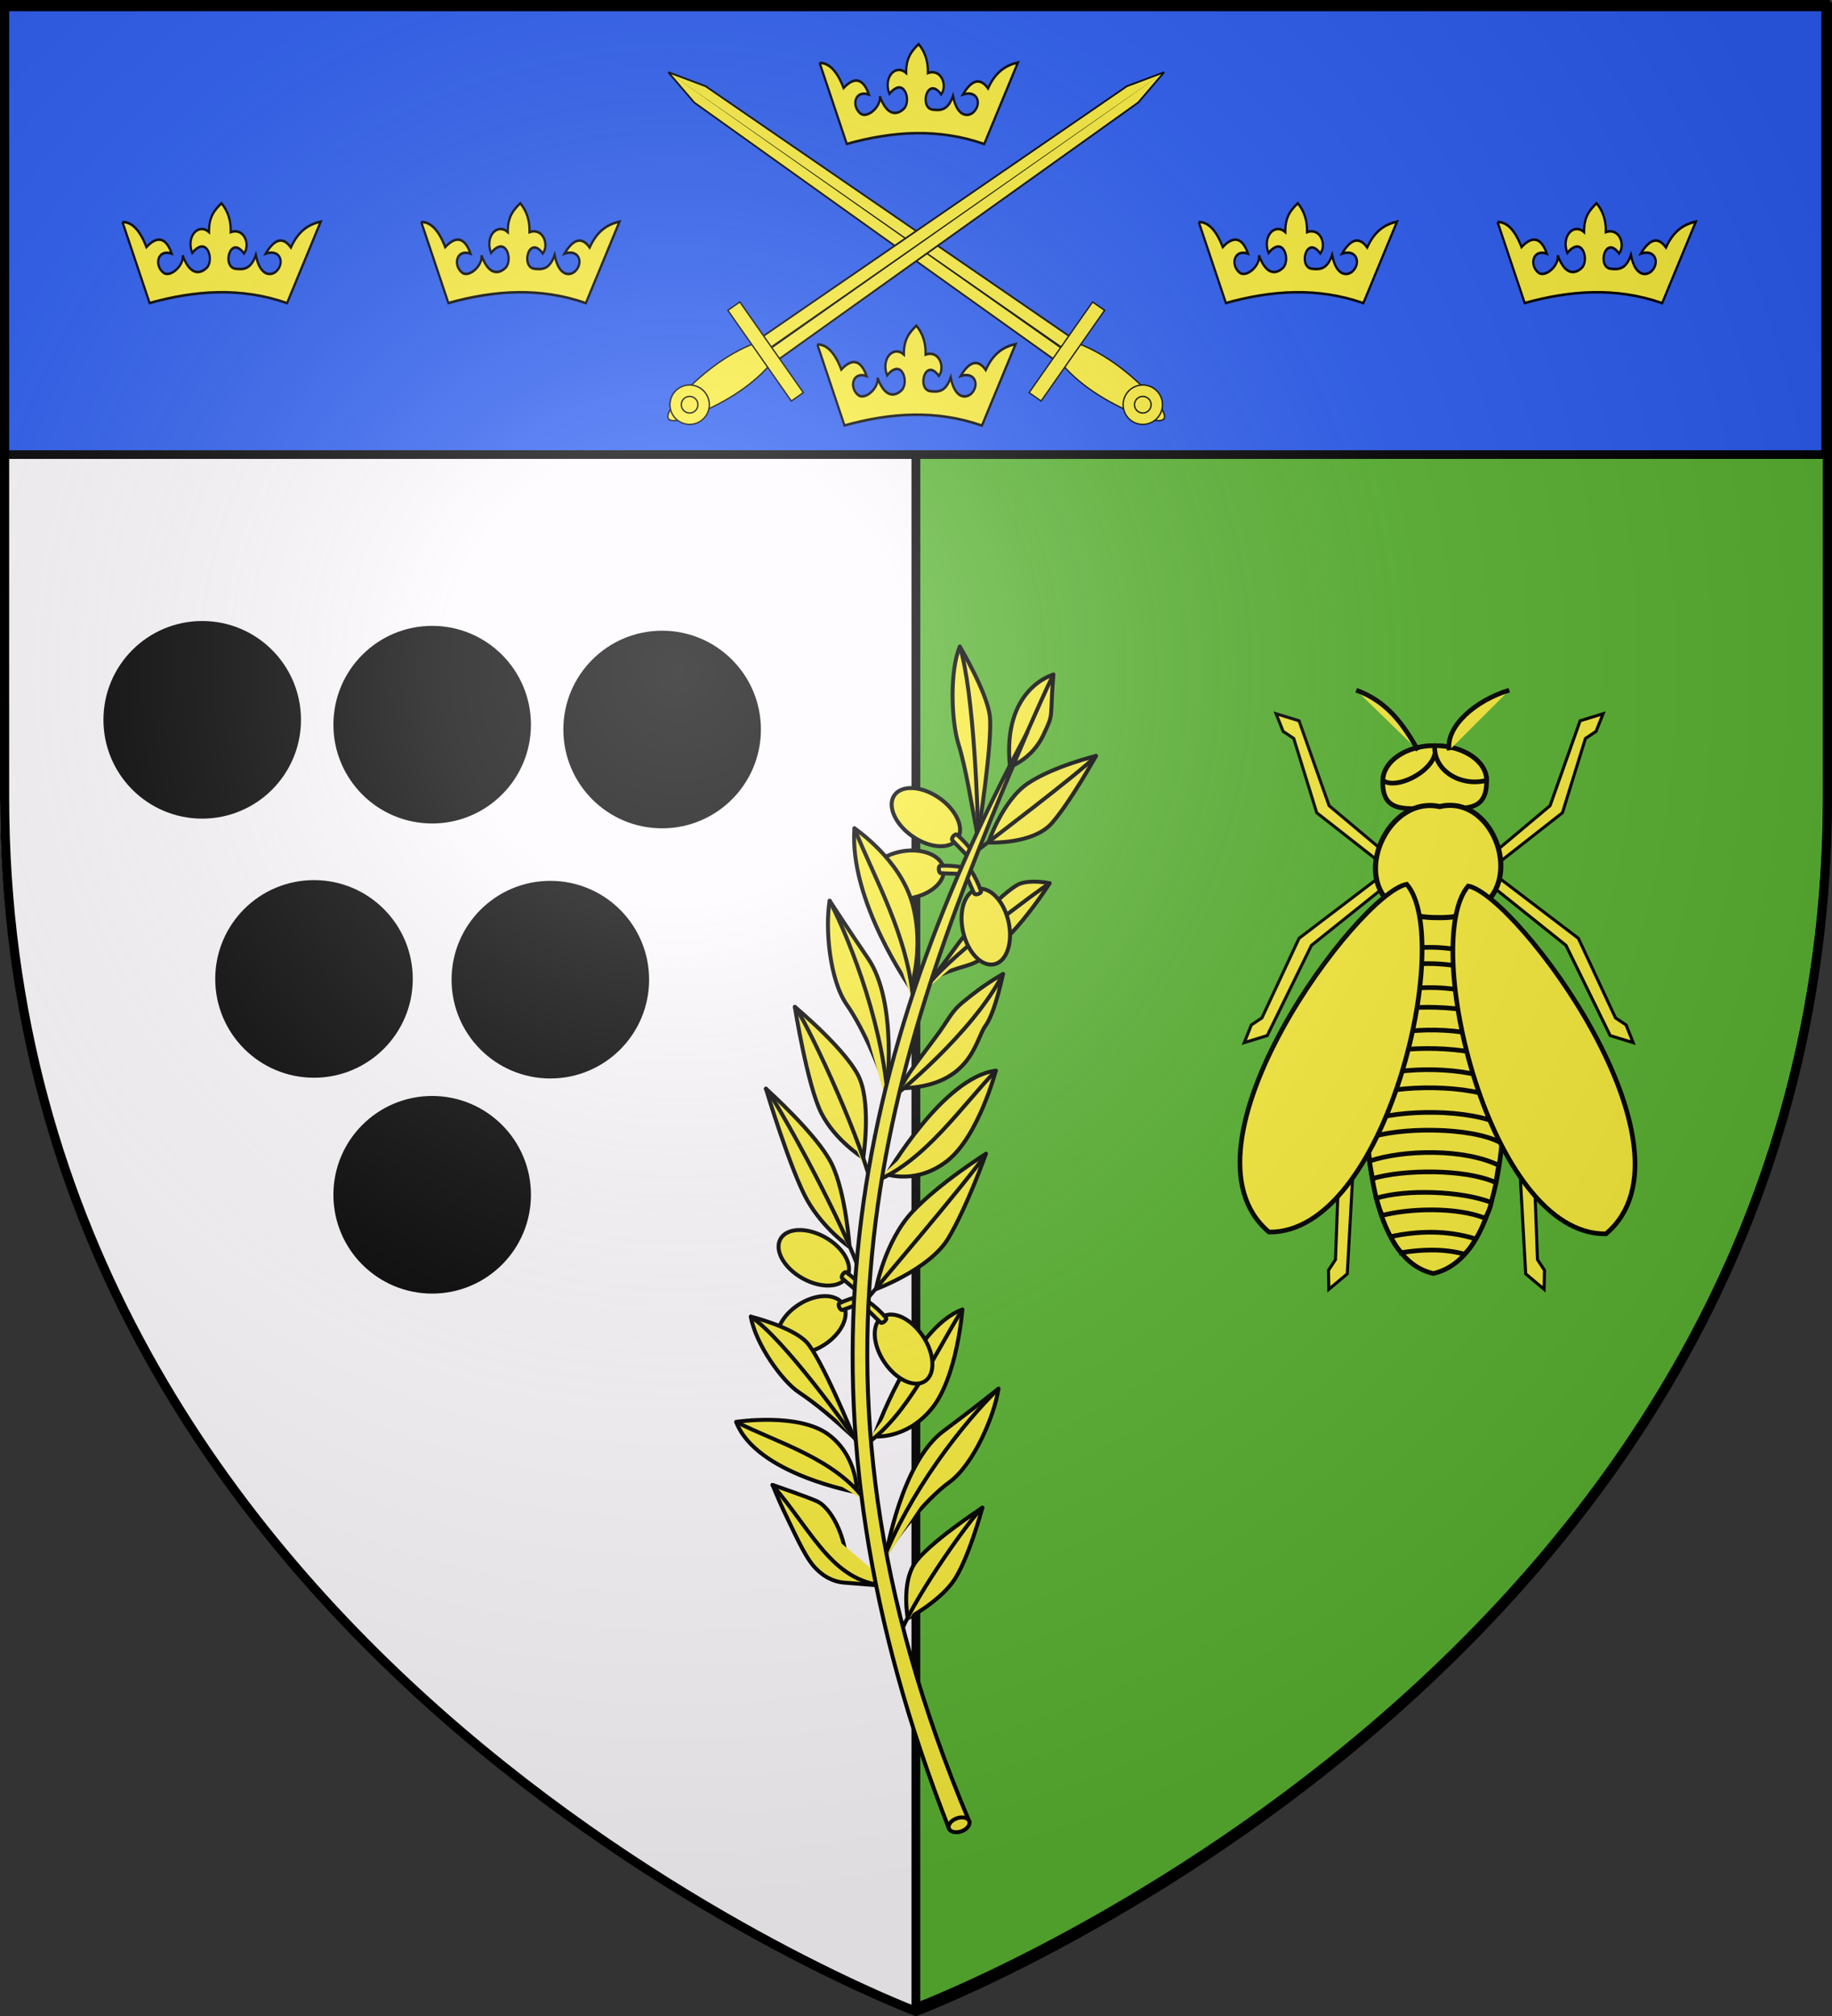 <?xml version="1.0" encoding="UTF-8" standalone="no"?>
<svg
   xmlns:dc="http://purl.org/dc/elements/1.1/"
   xmlns:cc="http://creativecommons.org/ns#"
   xmlns:rdf="http://www.w3.org/1999/02/22-rdf-syntax-ns#"
   xmlns:svg="http://www.w3.org/2000/svg"
   xmlns="http://www.w3.org/2000/svg"
   xmlns:xlink="http://www.w3.org/1999/xlink"
   xmlns:sodipodi="http://sodipodi.sourceforge.net/DTD/sodipodi-0.dtd"
   xmlns:inkscape="http://www.inkscape.org/namespaces/inkscape"
   height="704"
   width="640"
   version="1.0"
   id="svg2"
   sodipodi:version="0.32"
   inkscape:version="0.92.1 r15371"
   sodipodi:docname="Blason_ville_fr_Cognocoli-Monticchi.svg"
   inkscape:export-filename="/Users/olivier/Desktop/Blason Rouge/Blason_Vide_3D.png"
   inkscape:export-xdpi="144"
   inkscape:export-ydpi="144"
   inkscape:output_extension="org.inkscape.output.svg.inkscape">
  <rect width="100%" height="100%" fill="#333333" stroke="none"/>
  <title
     id="title4575">Blason ville fr Cognocoli-Monticchi (Corse du Sud)</title>
  <sodipodi:namedview
     inkscape:window-height="1026"
     inkscape:window-width="1680"
     inkscape:pageshadow="2"
     inkscape:pageopacity="0.0"
     guidetolerance="10.0"
     gridtolerance="10.0"
     objecttolerance="10.0"
     borderopacity="1.0"
     bordercolor="#666666"
     pagecolor="#ffffff"
     id="base"
     showgrid="false"
     height="660px"
     inkscape:zoom="0.89095454"
     inkscape:cx="406.53615"
     inkscape:cy="309.9635"
     inkscape:window-x="0"
     inkscape:window-y="24"
     inkscape:current-layer="layer3"
     showguides="true"
     inkscape:guide-bbox="true"
     inkscape:window-maximized="1" />
  <desc
     id="desc4">Flag of Canton of Valais (Wallis)</desc>
  <defs
     id="defs6">
    <linearGradient
       id="linearGradient2893">
      <stop
         style="stop-color:white;stop-opacity:0.314;"
         offset="0"
         id="stop2895" />
      <stop
         id="stop2897"
         offset="0.19"
         style="stop-color:white;stop-opacity:0.251;" />
      <stop
         style="stop-color:#6b6b6b;stop-opacity:0.125;"
         offset="0.6"
         id="stop2901" />
      <stop
         style="stop-color:black;stop-opacity:0.125;"
         offset="1"
         id="stop2899" />
    </linearGradient>
    <radialGradient
       inkscape:collect="always"
       xlink:href="#linearGradient2893"
       id="radialGradient3163"
       gradientUnits="userSpaceOnUse"
       gradientTransform="matrix(1.443,0,0,1.439,-82.805,-91.463)"
       cx="221.445"
       cy="226.331"
       fx="221.445"
       fy="226.331"
       r="300" />
  </defs>
  <g
     inkscape:groupmode="layer"
     id="layer3"
     inkscape:label="Fond écu"
     style="display:inline">
    <g
       transform="matrix(1.455,0,0,1.378,-197.411,-442.999)"
       id="g3371"
       inkscape:label="Calque 1" />
    <path
       id="path4935"
       style="display:inline;fill:#5ab532;fill-opacity:1;fill-rule:evenodd;stroke:#000000;stroke-width:2.995;stroke-linecap:butt;stroke-linejoin:miter;stroke-miterlimit:4;stroke-dasharray:none;stroke-opacity:1"
       d="m 319.997,701.028 c 0,-292.816 0,-348.536 0,-699.533 L 638.403,3.182 V 278.091 c 0,303.51 -318.405,422.937 -318.405,422.937 z"
       sodipodi:nodetypes="ccccc"
       inkscape:connector-curvature="0" />
    <path
       inkscape:connector-curvature="0"
       id="path2855"
       style="fill:#fffbff;fill-opacity:1;fill-rule:evenodd;stroke:none;stroke-width:1.067px;stroke-linecap:butt;stroke-linejoin:miter;stroke-opacity:1"
       d="m 318.4,701.023 c 0,-293.753 0,-349.651 0,-701.772 L 0,0.945 V 276.733 c 0,304.482 318.4,424.29 318.4,424.29 z"
       sodipodi:nodetypes="ccccc" />
    <g
       id="g4598"
       style="fill:#000000;fill-opacity:1;stroke:#000000;stroke-opacity:1">
      <g
         transform="translate(0,-0.113)"
         id="g4588"
         style="fill:#000000;fill-opacity:1;stroke:#000000;stroke-opacity:1">
        <circle
           r="33.381"
           cy="251.479"
           cx="70.644"
           style="display:inline;overflow:visible;visibility:visible;opacity:1;fill:#000000;fill-opacity:1;fill-rule:nonzero;stroke:#000000;stroke-width:2.249;stroke-linecap:round;stroke-linejoin:miter;stroke-miterlimit:4;stroke-dasharray:none;stroke-dashoffset:0;stroke-opacity:1;marker:none;marker-start:none;marker-mid:none;marker-end:none;enable-background:accumulate"
           id="path2659" />
        <use
           style="fill:#000000;fill-opacity:1;stroke:#000000;stroke-width:3;stroke-miterlimit:4;stroke-dasharray:none;stroke-opacity:1"
           x="0"
           y="0"
           xlink:href="#path2659"
           id="use2661"
           transform="translate(160.667,3.386)"
           width="600"
           height="660" />
      </g>
      <use
         height="660"
         width="600"
         transform="translate(-80.333,-1.806)"
         id="use2663"
         xlink:href="#use2661"
         y="0"
         x="0"
         style="fill:#000000;fill-opacity:1;stroke:#000000;stroke-width:3;stroke-miterlimit:4;stroke-dasharray:none;stroke-opacity:1" />
    </g>
    <g
       id="g4592"
       transform="translate(-0.802)"
       style="fill:#000000;fill-opacity:1;stroke:#000000;stroke-opacity:1">
      <use
         height="660"
         width="600"
         transform="translate(39.854,90.366)"
         id="use2665"
         xlink:href="#path2659"
         y="0"
         x="0"
         style="fill:#000000;fill-opacity:1;stroke:#000000;stroke-width:3;stroke-miterlimit:4;stroke-dasharray:none;stroke-opacity:1" />
      <use
         height="660"
         width="600"
         transform="translate(42.082,89.045)"
         id="use2669"
         xlink:href="#use2663"
         y="0"
         x="0"
         style="fill:#000000;fill-opacity:1;stroke:#000000;stroke-width:3;stroke-miterlimit:4;stroke-dasharray:none;stroke-opacity:1" />
    </g>
    <use
       style="fill:#000000;fill-opacity:1;stroke:#000000;stroke-width:3;stroke-miterlimit:4;stroke-dasharray:none;stroke-opacity:1"
       x="0"
       y="0"
       xlink:href="#path2659"
       id="use2671"
       transform="translate(80.333,165.747)"
       width="600"
       height="660" />
    <rect
       y="1.254"
       x="1.254"
       height="157.491"
       width="636.539"
       id="rect2466"
       style="opacity:1;fill:#2b5df2;fill-opacity:1;fill-rule:nonzero;stroke:#000000;stroke-width:3.022;stroke-linecap:butt;stroke-miterlimit:4;stroke-dasharray:none;stroke-opacity:1" />
    <g
       id="use7058"
       transform="matrix(0.346,0,0,0.346,378.459,179.496)"
       style="fill:#fcef3c;fill-opacity:1;stroke:#000000;stroke-opacity:1">
      <path
         inkscape:connector-curvature="0"
         id="path4634"
         style="fill:#fcef3c;fill-opacity:1;fill-rule:evenodd;stroke:#000000;stroke-width:3.094px;stroke-linecap:butt;stroke-linejoin:miter;stroke-opacity:1"
         d="m 397.438,585.263 43.535,80.402 5.673,101.22 18.595,15.608 0.371,-19.22 -7.086,-10.745 -3.264,-88.576 -51.316,-89.503 z" />
      <path
         inkscape:connector-curvature="0"
         id="path4636"
         style="fill:#fcef3c;fill-opacity:1;fill-rule:evenodd;stroke:#000000;stroke-width:3.094px;stroke-linecap:butt;stroke-linejoin:miter;stroke-opacity:1"
         d="m 315.679,585.263 -43.535,80.402 -5.673,101.22 -18.595,15.608 -0.371,-19.22 7.086,-10.745 3.264,-88.576 51.316,-89.503 z" />
      <g
         id="g4656"
         transform="matrix(4.714,0,0,4.714,3432.041,-107.189)"
         style="fill:#fcef3c;fill-opacity:1;stroke:#000000;stroke-opacity:1">
        <path
           inkscape:connector-curvature="0"
           id="path4638"
           style="fill:#fcef3c;fill-opacity:1;fill-rule:evenodd;stroke:#000000;stroke-width:1px;stroke-linecap:butt;stroke-linejoin:miter;stroke-opacity:1"
           d="m -652.608,107.397 c 13.97,-9.959 24.541,72.303 -0.484,77.945 -24.416,-5.38 -12.859,-86.926 0.484,-77.945 z" />
        <path
           inkscape:connector-curvature="0"
           id="path4640"
           style="fill:#fcef3c;fill-opacity:1;fill-rule:evenodd;stroke:#000000;stroke-width:1px;stroke-linecap:butt;stroke-linejoin:miter;stroke-opacity:1"
           d="m -659.925,180.877 c 4.292,-0.671 8.941,-0.905 13.486,0.317 1.253,-1.196 1.76,-2.171 2.412,-3.253 -6.508,-2.002 -12.555,-1.653 -18.183,-0.508 0.59,1.148 1.198,2.295 2.285,3.443 z" />
        <path
           inkscape:connector-curvature="0"
           id="path4642"
           style="fill:#fcef3c;fill-opacity:1;fill-rule:evenodd;stroke:#000000;stroke-width:1px;stroke-linecap:butt;stroke-linejoin:miter;stroke-opacity:1"
           d="m -664.04,172.911 c 5.761,-1.507 15.869,-1.865 22.045,0.601 0.712,-1.256 1.04,-2.171 1.331,-3.373 -6.508,-2.517 -18.293,-2.86 -24.641,-0.911 0.47,1.508 0.658,2.355 1.265,3.683 z" />
        <path
           inkscape:connector-curvature="0"
           id="path4644"
           style="fill:#fcef3c;fill-opacity:1;fill-rule:evenodd;stroke:#000000;stroke-width:1px;stroke-linecap:butt;stroke-linejoin:miter;stroke-opacity:1"
           d="m -666.12,165.033 c 6.435,-1.962 19.831,-2.15 26.4,0.841 0.292,-1.376 0.371,-2.534 0.662,-3.676 -7.469,-3.667 -20.538,-3.376 -27.726,-0.908 0.23,1.148 0.418,2.535 0.664,3.743 z" />
        <path
           inkscape:connector-curvature="0"
           id="path4646"
           style="fill:#fcef3c;fill-opacity:1;fill-rule:evenodd;stroke:#000000;stroke-width:1px;stroke-linecap:butt;stroke-linejoin:miter;stroke-opacity:1"
           d="m -667.168,156.419 c 6.514,-2.433 22.122,-2.559 28.601,0.967 0.292,-1.376 0.497,-2.471 0.536,-3.739 -7.469,-3.667 -22.113,-3.439 -29.301,-0.971 -0.022,1.4 0.17,2.409 0.164,3.743 z" />
        <path
           inkscape:connector-curvature="0"
           id="path4648"
           style="fill:#fcef3c;fill-opacity:1;fill-rule:evenodd;stroke:#000000;stroke-width:1px;stroke-linecap:butt;stroke-linejoin:miter;stroke-opacity:1"
           d="m -667.168,147.347 c 6.514,-2.433 22.122,-2.559 28.601,0.967 0.292,-1.376 -0.035,-2.471 0.004,-3.739 -7.469,-3.667 -21.181,-3.572 -28.37,-1.104 -0.022,1.4 -0.23,2.542 -0.235,3.876 z" />
        <path
           inkscape:connector-curvature="0"
           id="path4650"
           style="fill:#fcef3c;fill-opacity:1;fill-rule:evenodd;stroke:#000000;stroke-width:1px;stroke-linecap:butt;stroke-linejoin:miter;stroke-opacity:1"
           d="m -666.763,138.851 c 6.514,-2.433 21.851,-2.371 28.33,1.155 0.057,-1.329 -0.115,-2.848 -0.311,-4.021 -7.469,-3.667 -20.336,-3.392 -27.524,-0.924 -0.351,1.4 -0.301,2.551 -0.494,3.79 z" />
        <path
           inkscape:connector-curvature="0"
           id="path4652"
           style="fill:#fcef3c;fill-opacity:1;fill-rule:evenodd;stroke:#000000;stroke-width:1px;stroke-linecap:butt;stroke-linejoin:miter;stroke-opacity:1"
           d="m -665.574,129.667 c 6.435,-1.962 19.638,-1.875 26.207,1.115 -0.037,-1.376 -0.429,-2.675 -0.608,-3.77 -7.469,-3.667 -17.804,-3.603 -24.992,-1.135 -0.146,1.242 -0.382,2.535 -0.606,3.79 z" />
        <path
           inkscape:connector-curvature="0"
           id="path4654"
           style="fill:#fcef3c;fill-opacity:1;fill-rule:evenodd;stroke:#000000;stroke-width:1px;stroke-linecap:butt;stroke-linejoin:miter;stroke-opacity:1"
           d="m -663.535,120.628 c 5.549,-2.567 15.811,-1.919 21.998,0.601 0.007,-1.256 -0.29,-2.359 -0.47,-3.561 -6.508,-2.517 -14.135,-2.852 -20.483,-0.903 -0.518,1.555 -0.757,2.488 -1.044,3.863 z" />
      </g>
      <g
         id="g4668"
         transform="matrix(4.714,0,0,4.714,2963.375,992.394)"
         style="fill:#fcef3c;fill-opacity:1;stroke:#000000;stroke-opacity:1">
        <path
           inkscape:connector-curvature="0"
           id="path4658"
           style="fill:#fcef3c;fill-opacity:1;fill-rule:evenodd;stroke:#000000;stroke-width:1;stroke-linecap:round;stroke-linejoin:round;stroke-miterlimit:4;stroke-dashoffset:0;stroke-opacity:1"
           d="m -542.269,-153.503 c 0.131,6.992 -4.845,5.982 -10.977,5.982 -6.132,0 -11.503,1.274 -11.24,-5.982 0.146,-4.098 4.977,-7.428 11.109,-7.428 6.132,0 11.109,3.328 11.109,7.428 z" />
        <path
           inkscape:connector-curvature="0"
           id="path4660"
           style="fill:#fcef3c;fill-opacity:1;fill-rule:evenodd;stroke:#000000;stroke-width:1;stroke-linecap:round;stroke-linejoin:round;stroke-miterlimit:4;stroke-dashoffset:0;stroke-opacity:1"
           d="m -564.487,-153.503 c 0.146,-4.098 4.977,-7.428 11.109,-7.428 1.397,4.705 -8.068,9.799 -11.109,7.428 z" />
        <path
           inkscape:connector-curvature="0"
           id="path4662"
           style="fill:#fcef3c;fill-opacity:1;fill-rule:evenodd;stroke:#000000;stroke-width:1;stroke-linecap:round;stroke-linejoin:round;stroke-miterlimit:4;stroke-dashoffset:0;stroke-opacity:1"
           d="m -542.269,-153.503 c -5.384,1.435 -11.383,-1.944 -11.109,-7.428 6.132,0 11.109,3.328 11.109,7.428 z" />
        <path
           inkscape:connector-curvature="0"
           id="path4664"
           style="fill:#fcef3c;fill-opacity:1;fill-rule:evenodd;stroke:#000000;stroke-width:1px;stroke-linecap:butt;stroke-linejoin:miter;stroke-opacity:1"
           d="m -556.95,-159.934 c -3.101,-5.468 -6.556,-10.471 -13.242,-12.867" />
        <path
           inkscape:connector-curvature="0"
           id="path4666"
           style="fill:#fcef3c;fill-opacity:1;fill-rule:evenodd;stroke:#000000;stroke-width:1px;stroke-linecap:butt;stroke-linejoin:miter;stroke-opacity:1"
           d="m -550.265,-159.934 c -0.797,-5.05 5.535,-10.671 12.863,-12.867" />
      </g>
      <path
         inkscape:connector-curvature="0"
         id="path4670"
         style="fill:#fcef3c;fill-opacity:1;fill-rule:evenodd;stroke:#000000;stroke-width:3.094px;stroke-linecap:butt;stroke-linejoin:miter;stroke-opacity:1"
         d="m 301.688,378.259 -71.396,57.117 -44.623,91.03 -23.204,7.14 7.14,-17.849 10.709,-7.14 37.483,-80.321 82.106,-62.472 z" />
      <path
         inkscape:connector-curvature="0"
         id="path4672"
         style="fill:#fcef3c;fill-opacity:1;fill-rule:evenodd;stroke:#000000;stroke-width:3.094px;stroke-linecap:butt;stroke-linejoin:miter;stroke-opacity:1"
         d="m 415.922,378.259 71.396,57.117 44.623,91.03 23.204,7.14 -7.14,-17.849 -10.709,-7.14 -37.483,-80.321 -82.106,-62.472 z" />
      <path
         inkscape:connector-curvature="0"
         id="path4674"
         style="fill:#fcef3c;fill-opacity:1;fill-rule:evenodd;stroke:#000000;stroke-width:3.094px;stroke-linecap:butt;stroke-linejoin:miter;stroke-opacity:1"
         d="m 415.922,340.776 55.332,-46.408 30.343,-85.676 23.204,-7.14 -7.14,17.849 -10.709,7.14 -23.204,74.966 -66.042,51.762 z" />
      <path
         inkscape:connector-curvature="0"
         id="path4676"
         style="fill:#fcef3c;fill-opacity:1;fill-rule:evenodd;stroke:#000000;stroke-width:3.094px;stroke-linecap:butt;stroke-linejoin:miter;stroke-opacity:1"
         d="m 303.473,340.776 -55.332,-46.408 -30.343,-85.676 -23.204,-7.14 7.14,17.849 10.709,7.14 23.204,74.966 66.042,51.762 z" />
      <path
         inkscape:connector-curvature="0"
         id="path4678"
         style="fill:#fcef3c;fill-opacity:1;fill-rule:evenodd;stroke:#000000;stroke-width:5.148;stroke-linecap:butt;stroke-linejoin:miter;stroke-miterlimit:4;stroke-dasharray:none;stroke-opacity:1"
         d="m 359.691,295.295 c 64.549,-15.358 99.556,114.871 -2.312,112.042 -103.351,0.65 -60.936,-126.104 2.312,-112.042 z" />
      <g
         id="g4682"
         transform="matrix(-3.082,-0.264,-0.264,3.082,-1218.344,795.764)"
         style="fill:#fcef3c;fill-opacity:1;stroke:#000000;stroke-opacity:1">
        <path
           inkscape:connector-curvature="0"
           id="path4680"
           style="fill:#fcef3c;fill-opacity:1;fill-rule:evenodd;stroke:#000000;stroke-width:1.524;stroke-linecap:butt;stroke-linejoin:miter;stroke-miterlimit:4;stroke-dasharray:none;stroke-opacity:1"
           d="m -485.957,-178.579 c -17.084,16.716 -2.977,114.111 35.104,116.909 35.219,-24.836 -19.757,-112.638 -35.104,-116.909 z" />
      </g>
      <g
         id="g4686"
         transform="matrix(3.082,-0.264,0.264,3.082,1933.46,797.548)"
         style="fill:#fcef3c;fill-opacity:1;stroke:#000000;stroke-opacity:1">
        <path
           inkscape:connector-curvature="0"
           id="path4684"
           style="fill:#fcef3c;fill-opacity:1;fill-rule:evenodd;stroke:#000000;stroke-width:1.524;stroke-linecap:butt;stroke-linejoin:miter;stroke-miterlimit:4;stroke-dasharray:none;stroke-opacity:1"
           d="m -485.957,-178.579 c -17.084,16.716 -2.977,114.111 35.104,116.909 35.219,-24.836 -19.757,-112.638 -35.104,-116.909 z" />
      </g>
    </g>
    <g
       style="display:inline;fill:#fcef3c;fill-opacity:1"
       id="g7720"
       transform="matrix(1.146,-0.601,0.601,1.146,-702.477,-273.183)">
      <path
         id="path10935"
         d="m 487.911,767.923 c 5.355,1.71 10.532,0.347 11.563,-3.044 1.031,-3.392 -2.475,-7.527 -7.83,-9.238 -5.355,-1.71 -10.532,-0.347 -11.563,3.044 -1.031,3.392 2.475,7.527 7.83,9.238 z"
         style="fill:#fcef3c;fill-opacity:1;stroke:#000000;stroke-width:1.067;stroke-linecap:round;stroke-linejoin:round;stroke-miterlimit:4;stroke-dashoffset:0;stroke-opacity:1"
         inkscape:connector-curvature="0" />
      <path
         sodipodi:nodetypes="cssc"
         id="path10937"
         d="m 504.545,767.373 c -1.922,-1.566 -3.658,-2.592 -5.507,-3.468 -0.59,-0.28 -1.368,1.466 -0.832,1.807 1.714,1.088 3.859,2.104 5.783,3.453"
         style="fill:#fcef3c;fill-opacity:1;fill-rule:evenodd;stroke:#000000;stroke-width:1.067;stroke-linecap:round;stroke-linejoin:round;stroke-miterlimit:4;stroke-dasharray:none;stroke-opacity:1"
         inkscape:connector-curvature="0" />
      <path
         inkscape:connector-curvature="0"
         style="fill:#fcef3c;fill-opacity:1;stroke:#000000;stroke-width:1.067;stroke-linecap:round;stroke-linejoin:round;stroke-miterlimit:4;stroke-dasharray:none;stroke-opacity:1"
         d="m 462.505,812.533 c -2.588,-1.107 11.58,-6.852 16.889,-9.771 5.41,-2.975 5.402,-3.008 11.113,-4.058 5.609,-1.031 9.927,-1.081 9.927,-1.081 0,0 -6.703,8.244 -10.697,10.183 -4.097,1.988 -10.697,12.441 -27.232,4.727 z"
         id="path10391"
         sodipodi:nodetypes="csscsc" />
      <path
         inkscape:connector-curvature="0"
         sodipodi:nodetypes="cc"
         style="fill:#fcef3c;fill-opacity:1;stroke:#000000;stroke-width:1.067;stroke-linecap:round;stroke-linejoin:round;stroke-miterlimit:4;stroke-dasharray:none;stroke-opacity:1"
         d="m 459.103,813.19 c 0,0 26.603,-5.15 41.331,-15.568"
         id="path10393" />
      <path
         inkscape:connector-curvature="0"
         style="fill:#fcef3c;fill-opacity:1;stroke:#000000;stroke-width:1.067;stroke-linecap:round;stroke-linejoin:round;stroke-miterlimit:4;stroke-dasharray:none;stroke-opacity:1"
         d="m 429.379,795.311 c 0,0 6.56,17.514 6.304,26.188 -0.26,8.796 -6.147,22.122 -6.147,22.122 0,0 -3.94,-7.502 -4.246,-16.426 -0.309,-9.004 4.089,-31.884 4.089,-31.884 z"
         id="path10397"
         sodipodi:nodetypes="cscsc" />
      <path
         inkscape:connector-curvature="0"
         sodipodi:nodetypes="cc"
         style="fill:#fcef3c;fill-opacity:1;stroke:#000000;stroke-width:1.067;stroke-linecap:round;stroke-linejoin:round;stroke-miterlimit:4;stroke-dasharray:none;stroke-opacity:1"
         d="m 429.379,795.311 c 0.956,4.347 1.744,36.862 -0.25,53.734"
         id="path10399" />
      <path
         inkscape:connector-curvature="0"
         style="fill:#fcef3c;fill-opacity:1;stroke:#000000;stroke-width:1.067;stroke-linecap:round;stroke-linejoin:round;stroke-miterlimit:4;stroke-dasharray:none;stroke-opacity:1"
         d="m 394.94,928.691 c -2.638,-1.934 -6.137,-7.707 -4.356,-13.619 1.814,-6.022 1.282,-12.269 -0.716,-14.786 -2.057,-2.591 -8.556,-9.45 -8.556,-9.45 0,0 -0.519,4.961 -0.615,9.004 -0.097,4.044 -0.638,11.524 0.218,15.35 0.876,3.91 2.944,6.509 5.179,7.912 2.16,1.355 8.847,5.59 8.847,5.59 z"
         id="path10403"
         sodipodi:nodetypes="csscsssc" />
      <path
         inkscape:connector-curvature="0"
         sodipodi:nodetypes="cc"
         style="fill:#fcef3c;fill-opacity:1;stroke:#000000;stroke-width:1.067;stroke-linecap:round;stroke-linejoin:round;stroke-miterlimit:4;stroke-dasharray:none;stroke-opacity:1"
         d="m 397.17,929.986 c -13.88,-7.585 -11.902,-21.76 -15.897,-39.15"
         id="path10405" />
      <path
         inkscape:connector-curvature="0"
         style="fill:#fcef3c;fill-opacity:1;stroke:#000000;stroke-width:1.067;stroke-linecap:round;stroke-linejoin:round;stroke-miterlimit:4;stroke-dasharray:none;stroke-opacity:1"
         d="m 457.61,811.596 c 1.496,-4.365 2.679,-18.092 1.64,-26.181 -1.05,-8.169 4.425,-21.119 8.923,-27.035 0,0 0.933,9.98 1.946,18.562 1.699,14.395 -12.509,34.654 -12.509,34.654 z"
         id="path10409"
         sodipodi:nodetypes="cscsc" />
      <path
         inkscape:connector-curvature="0"
         sodipodi:nodetypes="cc"
         style="fill:#fcef3c;fill-opacity:1;stroke:#000000;stroke-width:1.067;stroke-linecap:round;stroke-linejoin:round;stroke-miterlimit:4;stroke-dasharray:none;stroke-opacity:1"
         d="m 456.035,815.832 c 9.079,-19.426 11.987,-44.068 12.138,-57.452"
         id="path10411" />
      <path
         id="path10957"
         d="m 411.237,863.832 c 5.588,-0.498 9.875,-3.77 9.575,-7.309 -0.3,-3.539 -5.073,-6.004 -10.661,-5.507 -5.588,0.498 -9.875,3.77 -9.575,7.309 0.3,3.539 5.073,6.004 10.661,5.506 z"
         style="fill:#fcef3c;fill-opacity:1;stroke:#000000;stroke-width:1.067;stroke-linecap:round;stroke-linejoin:round;stroke-miterlimit:4;stroke-dashoffset:0;stroke-opacity:1"
         inkscape:connector-curvature="0" />
      <path
         inkscape:connector-curvature="0"
         style="fill:#fcef3c;fill-opacity:1;fill-rule:evenodd;stroke:#000000;stroke-width:1.067;stroke-linecap:round;stroke-linejoin:round;stroke-miterlimit:4;stroke-dasharray:none;stroke-opacity:1"
         d="m 426.427,856.861 c -2.358,-0.703 -4.343,-0.978 -6.378,-1.07 -0.65,-0.029 -0.724,1.889 -0.102,1.995 1.988,0.341 4.349,0.448 6.628,0.948"
         id="path10959"
         sodipodi:nodetypes="cssc" />
      <path
         inkscape:connector-curvature="0"
         style="fill:#fcef3c;fill-opacity:1;stroke:#000000;stroke-width:1.067;stroke-linecap:round;stroke-linejoin:round;stroke-miterlimit:4;stroke-dasharray:none;stroke-opacity:1"
         d="m 406.717,889.661 c -2.495,-6.941 -4.811,-12.758 -7.495,-17.636 -2.642,-4.802 -4.316,-17.033 -2.024,-24.138 0,0 8.475,7.487 10.102,12.993 1.626,5.505 -0.582,28.782 -0.582,28.782 z"
         id="path10421"
         sodipodi:nodetypes="cscscc" />
      <path
         inkscape:connector-curvature="0"
         sodipodi:nodetypes="cc"
         style="fill:#fcef3c;fill-opacity:1;stroke:#000000;stroke-width:1.067;stroke-linecap:round;stroke-linejoin:round;stroke-miterlimit:4;stroke-dasharray:none;stroke-opacity:1"
         d="m 407.227,893.762 c -0.782,-7.442 -4.926,-36.473 -10.029,-45.875"
         id="path10423" />
      <path
         inkscape:connector-curvature="0"
         style="fill:#fcef3c;fill-opacity:1;stroke:#000000;stroke-width:1.067;stroke-linecap:round;stroke-linejoin:round;stroke-miterlimit:4;stroke-dasharray:none;stroke-opacity:1"
         d="m 430.559,857.004 c 0,0 8.12,-10.321 18.363,-13.896 10.06,-3.511 24.902,-4.66 24.902,-4.66 0,0 -11.253,10.394 -19.633,15.499 -8.278,5.042 -23.632,3.057 -23.632,3.057 z"
         id="path10427"
         sodipodi:nodetypes="cscscc" />
      <path
         inkscape:connector-curvature="0"
         sodipodi:nodetypes="cc"
         style="fill:#fcef3c;fill-opacity:1;stroke:#000000;stroke-width:1.067;stroke-linecap:round;stroke-linejoin:round;stroke-miterlimit:4;stroke-dasharray:none;stroke-opacity:1"
         d="m 424.931,859.187 c 3.668,-1.581 42.593,-17.153 48.893,-20.738"
         id="path10429" />
      <path
         inkscape:connector-curvature="0"
         style="fill:#fcef3c;fill-opacity:1;stroke:#000000;stroke-width:1.067;stroke-linecap:round;stroke-linejoin:round;stroke-miterlimit:4;stroke-dasharray:none;stroke-opacity:1"
         d="m 411.662,891.964 c 0,0 22.694,-21.245 37.005,-19.243 0,0 -9.806,15.727 -19.95,19.917 -9.99,4.126 -17.055,-0.674 -17.055,-0.674 z"
         id="path10433"
         sodipodi:nodetypes="ccsc" />
      <path
         inkscape:connector-curvature="0"
         sodipodi:nodetypes="cc"
         style="fill:#fcef3c;fill-opacity:1;stroke:#000000;stroke-width:1.067;stroke-linecap:round;stroke-linejoin:round;stroke-miterlimit:4;stroke-dasharray:none;stroke-opacity:1"
         d="m 448.666,872.721 c -11.721,6.721 -26.076,18.544 -40.575,20.215"
         id="path10435" />
      <path
         sodipodi:nodetypes="cscc"
         style="fill:#fcef3c;fill-opacity:1;stroke:#000000;stroke-width:1.067;stroke-linecap:round;stroke-linejoin:round;stroke-miterlimit:4;stroke-dasharray:none;stroke-opacity:1"
         d="m 528.073,749 c 0,0 6.271,0.865 11.861,-3.355 5.679,-4.287 3.342,-2.622 10.066,-13.262 0,0 -14.061,-3.211 -21.927,16.616 z"
         id="path10441"
         inkscape:connector-curvature="0" />
      <path
         inkscape:connector-curvature="0"
         sodipodi:nodetypes="cc"
         style="fill:#fcef3c;fill-opacity:1;stroke:#000000;stroke-width:1.067;stroke-linecap:round;stroke-linejoin:round;stroke-miterlimit:4;stroke-dasharray:none;stroke-opacity:1"
         d="m 526.181,750.304 c 2.745,-0.928 16.145,-12.368 23.819,-17.921"
         id="path10443" />
      <path
         inkscape:connector-curvature="0"
         style="fill:#fcef3c;fill-opacity:1;stroke:#000000;stroke-width:1.067;stroke-linecap:round;stroke-linejoin:round;stroke-miterlimit:4;stroke-dasharray:none;stroke-opacity:1"
         d="m 446.547,779.372 c 0,0 7.321,17.552 6.487,25.508 -0.845,8.063 -9.067,19.181 -9.067,19.181 0,0 -4.536,-7.703 -4.397,-16.01 0.14,-8.361 6.978,-28.679 6.978,-28.679 z"
         id="path10447"
         sodipodi:nodetypes="cscsc" />
      <path
         inkscape:connector-curvature="0"
         sodipodi:nodetypes="cc"
         style="fill:#fcef3c;fill-opacity:1;stroke:#000000;stroke-width:1.067;stroke-linecap:round;stroke-linejoin:round;stroke-miterlimit:4;stroke-dasharray:none;stroke-opacity:1"
         d="m 446.547,779.372 c 0.952,4.203 -0.369,36.485 -3.881,51.655"
         id="path10449" />
      <path
         inkscape:connector-curvature="0"
         id="path10453"
         d="m 447.576,830.942 c 0,0 25.704,-16.173 39.028,-11.117 0,0 -12.333,13.474 -22.828,15.447 -10.336,1.943 -16.2,-4.33 -16.2,-4.33 z"
         style="fill:#fcef3c;fill-opacity:1;stroke:#000000;stroke-width:1.067;stroke-linecap:round;stroke-linejoin:round;stroke-miterlimit:4;stroke-dasharray:none;stroke-opacity:1"
         sodipodi:nodetypes="ccsc" />
      <path
         inkscape:connector-curvature="0"
         id="path10455"
         d="m 486.604,819.825 c -12.479,4.141 -28.435,12.772 -42.628,11.314"
         style="fill:#fcef3c;fill-opacity:1;stroke:#000000;stroke-width:1.067;stroke-linecap:round;stroke-linejoin:round;stroke-miterlimit:4;stroke-dasharray:none;stroke-opacity:1"
         sodipodi:nodetypes="cc" />
      <path
         inkscape:connector-curvature="0"
         id="path10465"
         d="m 476.59,789.504 c 0,0 -3.821,-28.724 6.588,-45.321 0,0 7.102,13.051 4.392,25.372 -2.667,12.125 -10.98,19.949 -10.98,19.949 z"
         style="fill:#fcef3c;fill-opacity:1;stroke:#000000;stroke-width:1.067;stroke-linecap:round;stroke-linejoin:round;stroke-miterlimit:4;stroke-dasharray:none;stroke-opacity:1"
         sodipodi:nodetypes="ccsc" />
      <path
         inkscape:connector-curvature="0"
         id="path10467"
         d="m 483.178,744.183 c -1.566,14.417 -0.493,32.427 -7.96,49.607"
         style="fill:#fcef3c;fill-opacity:1;stroke:#000000;stroke-width:1.067;stroke-linecap:round;stroke-linejoin:round;stroke-miterlimit:4;stroke-dasharray:none;stroke-opacity:1"
         sodipodi:nodetypes="cc" />
      <path
         inkscape:connector-curvature="0"
         id="path10471"
         d="m 522.967,781.771 c 0,0 -19.525,11.434 -29.837,9.357 -8.888,-1.79 -10.371,-1.157 -10.958,-1.008 0,0 4.775,-2.051 10.786,-5.086 6.139,-3.1 19.442,-7.4 22.965,-6.851 3.416,0.532 7.044,3.589 7.044,3.589 z"
         style="fill:#fcef3c;fill-opacity:1;stroke:#000000;stroke-width:1.067;stroke-linecap:round;stroke-linejoin:round;stroke-miterlimit:4;stroke-dasharray:none;stroke-opacity:1"
         sodipodi:nodetypes="cscssc" />
      <path
         inkscape:connector-curvature="0"
         id="path10473"
         d="m 522.967,781.771 c -2.445,0.143 -35.715,4.962 -43.878,10.126"
         style="fill:#fcef3c;fill-opacity:1;stroke:#000000;stroke-width:1.067;stroke-linecap:round;stroke-linejoin:round;stroke-miterlimit:4;stroke-dasharray:none;stroke-opacity:1"
         sodipodi:nodetypes="cc" />
      <path
         inkscape:connector-curvature="0"
         id="path10477-1"
         d="m 511.603,761.694 c 2.474,-8.261 5.816,-18.011 7.004,-24.606 1.168,-6.483 7.141,-18.748 12.543,-23.119 0,0 0.757,13.786 -1.415,20.041 -2.171,6.254 -18.133,27.684 -18.133,27.684 z"
         style="fill:#fcef3c;fill-opacity:1;stroke:#000000;stroke-width:1.067;stroke-linecap:round;stroke-linejoin:round;stroke-miterlimit:4;stroke-dasharray:none;stroke-opacity:1"
         sodipodi:nodetypes="cscsc" />
      <path
         inkscape:connector-curvature="0"
         id="path10479-7"
         d="m 510.972,763.119 c 3.774,-7.261 17.848,-36.508 20.178,-49.15"
         style="fill:#fcef3c;fill-opacity:1;stroke:#000000;stroke-width:1.067;stroke-linecap:round;stroke-linejoin:round;stroke-miterlimit:4;stroke-dasharray:none;stroke-opacity:1"
         sodipodi:nodetypes="cc" />
      <path
         inkscape:connector-curvature="0"
         id="path10483"
         d="m 513.429,764.374 c 0,0 8.63,-8.321 16.933,-9.196 8.148,-0.859 19.638,1.98 19.638,1.98 0,0 -11.448,7.546 -18.846,10.487 -7.289,2.897 -17.725,-3.271 -17.725,-3.271 z"
         style="fill:#fcef3c;fill-opacity:1;stroke:#000000;stroke-width:1.067;stroke-linecap:round;stroke-linejoin:round;stroke-miterlimit:4;stroke-dasharray:none;stroke-opacity:1"
         sodipodi:nodetypes="cscsc" />
      <path
         inkscape:connector-curvature="0"
         id="path10485"
         d="m 508.808,765.077 c 3.055,-0.619 35.706,-5.969 41.192,-7.919"
         style="fill:#fcef3c;fill-opacity:1;stroke:#000000;stroke-width:1.067;stroke-linecap:round;stroke-linejoin:round;stroke-miterlimit:4;stroke-dasharray:none;stroke-opacity:1"
         sodipodi:nodetypes="cc" />
      <path
         inkscape:connector-curvature="0"
         style="fill:#fcef3c;fill-opacity:1;stroke:#000000;stroke-width:1.067;stroke-linecap:round;stroke-linejoin:round;stroke-miterlimit:4;stroke-dasharray:none;stroke-opacity:1"
         d="m 400.541,903.17 c 0,0 -21.85,-16.965 -20.034,-31.966 0,0 16.071,5.499 20.464,14.566 4.326,8.927 -0.43,17.4 -0.43,17.4 z"
         id="path10489-4"
         sodipodi:nodetypes="ccsc" />
      <path
         inkscape:connector-curvature="0"
         sodipodi:nodetypes="cc"
         style="fill:#fcef3c;fill-opacity:1;stroke:#000000;stroke-width:1.067;stroke-linecap:round;stroke-linejoin:round;stroke-miterlimit:4;stroke-dasharray:none;stroke-opacity:1"
         d="m 380.507,871.204 c 6.979,9.95 19.165,21.132 21.071,35.298"
         id="path10491-0" />
      <path
         inkscape:connector-curvature="0"
         id="path10495-9"
         d="m 399.697,921.774 c 3.714,-2.64 16.272,-8.283 24.174,-9.42 7.981,-1.148 19.133,-10.183 23.506,-16.194 0,0 -10.065,1.927 -18.424,3.222 -14.022,2.173 -29.256,22.392 -29.256,22.392 z"
         style="fill:#fcef3c;fill-opacity:1;stroke:#000000;stroke-width:1.067;stroke-linecap:round;stroke-linejoin:round;stroke-miterlimit:4;stroke-dasharray:none;stroke-opacity:1"
         sodipodi:nodetypes="cscsc" />
      <path
         inkscape:connector-curvature="0"
         id="path10497-4"
         d="m 397.06,923.737 c 15.884,-14.135 37.743,-23.853 50.318,-27.577"
         style="fill:#fcef3c;fill-opacity:1;stroke:#000000;stroke-width:1.067;stroke-linecap:round;stroke-linejoin:round;stroke-miterlimit:4;stroke-dasharray:none;stroke-opacity:1"
         sodipodi:nodetypes="cc" />
      <path
         inkscape:connector-curvature="0"
         style="fill:#fcef3c;fill-opacity:1;stroke:#000000;stroke-width:1.067;stroke-linecap:round;stroke-linejoin:round;stroke-miterlimit:4;stroke-dasharray:none;stroke-opacity:1"
         d="m 428.63,922.575 c 0,0 -18.058,1.747 -23.525,5.035 -5.519,3.319 -8.201,12.08 -8.201,12.08 0,0 9.001,-0.014 15.246,-3.017 6.218,-2.998 16.48,-14.098 16.48,-14.098 z"
         id="path10501-8"
         sodipodi:nodetypes="cscsc" />
      <path
         inkscape:connector-curvature="0"
         sodipodi:nodetypes="cc"
         style="fill:#fcef3c;fill-opacity:1;stroke:#000000;stroke-width:1.067;stroke-linecap:round;stroke-linejoin:round;stroke-miterlimit:4;stroke-dasharray:none;stroke-opacity:1"
         d="m 428.63,922.575 c -3.86,0.912 -25.826,11.94 -34.881,19.333"
         id="path10503-8" />
      <path
         id="path10945"
         d="m 496.215,782.412 c 1.521,-5.534 5.458,-9.24 8.793,-8.277 3.336,0.963 4.807,6.23 3.286,11.765 -1.521,5.534 -5.458,9.24 -8.793,8.277 -3.336,-0.963 -4.807,-6.231 -3.286,-11.765 z"
         style="fill:#fcef3c;fill-opacity:1;stroke:#000000;stroke-width:1.067;stroke-linecap:round;stroke-linejoin:round;stroke-miterlimit:4;stroke-dashoffset:0;stroke-opacity:1"
         inkscape:connector-curvature="0" />
      <path
         inkscape:connector-curvature="0"
         style="fill:#fcef3c;fill-opacity:1;fill-rule:evenodd;stroke:#000000;stroke-width:1.067;stroke-linecap:round;stroke-linejoin:round;stroke-miterlimit:4;stroke-dasharray:none;stroke-opacity:1"
         d="m 505.733,768.418 c 0.233,2.505 0.126,4.556 -0.166,6.623 -0.092,0.66 -1.945,0.376 -1.931,-0.27 0.045,-2.066 0.383,-4.463 0.329,-6.852"
         id="path10947"
         sodipodi:nodetypes="cssc" />
      <path
         id="path10931"
         d="m 496.159,753.572 c 2.71,5.034 7.366,7.724 10.4,6.008 3.034,-1.716 3.297,-7.188 0.587,-12.223 -2.71,-5.034 -7.366,-7.724 -10.4,-6.008 -3.034,1.716 -3.297,7.189 -0.587,12.223 z"
         style="fill:#fcef3c;fill-opacity:1;stroke:#000000;stroke-width:1.067;stroke-linecap:round;stroke-linejoin:round;stroke-miterlimit:4;stroke-dashoffset:0;stroke-opacity:1"
         inkscape:connector-curvature="0" />
      <path
         inkscape:connector-curvature="0"
         style="fill:#fcef3c;fill-opacity:1;fill-rule:evenodd;stroke:#000000;stroke-width:1.067;stroke-linecap:round;stroke-linejoin:round;stroke-miterlimit:4;stroke-dasharray:none;stroke-opacity:1"
         d="m 508.535,764.978 c -0.329,-2.494 -0.889,-4.466 -1.632,-6.41 -0.237,-0.621 -1.978,0.086 -1.821,0.713 0.502,2.001 1.364,4.256 1.842,6.595"
         id="path10513-2"
         sodipodi:nodetypes="cssc" />
      <path
         id="path10951"
         d="m 414.444,845.338 c 3.155,4.754 8.035,6.988 10.901,4.99 2.865,-1.998 2.63,-7.472 -0.525,-12.226 -3.155,-4.754 -8.035,-6.988 -10.901,-4.99 -2.865,1.998 -2.63,7.472 0.525,12.226 z"
         style="fill:#fcef3c;fill-opacity:1;stroke:#000000;stroke-width:1.067;stroke-linecap:round;stroke-linejoin:round;stroke-miterlimit:4;stroke-dashoffset:0;stroke-opacity:1"
         inkscape:connector-curvature="0" />
      <path
         sodipodi:nodetypes="cssc"
         id="path10953"
         d="m 427.801,855.514 c -0.554,-2.452 -1.291,-4.362 -2.207,-6.227 -0.292,-0.596 -1.961,0.276 -1.748,0.884 0.682,1.945 1.744,4.108 2.433,6.391"
         style="fill:#fcef3c;fill-opacity:1;fill-rule:evenodd;stroke:#000000;stroke-width:1.067;stroke-linecap:round;stroke-linejoin:round;stroke-miterlimit:4;stroke-dasharray:none;stroke-opacity:1"
         inkscape:connector-curvature="0" />
      <path
         id="path10963"
         d="m 423.422,875.512 c -0.621,-5.714 1.667,-10.666 5.111,-11.059 3.444,-0.393 6.74,3.92 7.361,9.635 0.621,5.714 -1.667,10.666 -5.111,11.059 -3.444,0.393 -6.74,-3.92 -7.361,-9.635 z"
         style="fill:#fcef3c;fill-opacity:1;stroke:#000000;stroke-width:1.067;stroke-linecap:round;stroke-linejoin:round;stroke-miterlimit:4;stroke-dashoffset:0;stroke-opacity:1"
         inkscape:connector-curvature="0" />
      <path
         sodipodi:nodetypes="cssc"
         id="path10965"
         d="m 427.107,858.876 c 1.135,2.232 1.788,4.173 2.276,6.201 0.156,0.647 -1.664,1.099 -1.889,0.494 -0.716,-1.932 -1.282,-4.283 -2.209,-6.476"
         style="fill:#fcef3c;fill-opacity:1;fill-rule:evenodd;stroke:#000000;stroke-width:1.067;stroke-linecap:round;stroke-linejoin:round;stroke-miterlimit:4;stroke-dasharray:none;stroke-opacity:1"
         inkscape:connector-curvature="0" />
      <path
         inkscape:connector-curvature="0"
         style="font-style:normal;font-variant:normal;font-weight:normal;font-stretch:normal;font-size:medium;line-height:normal;font-family:'Bitstream Vera Sans';-inkscape-font-specification:'Bitstream Vera Sans';text-indent:0;text-align:start;text-decoration:none;text-decoration-line:none;letter-spacing:normal;word-spacing:normal;text-transform:none;writing-mode:lr-tb;direction:ltr;text-anchor:start;display:inline;overflow:visible;visibility:visible;fill:#fcef3c;fill-opacity:1;stroke:#000000;stroke-width:1.067;stroke-linecap:round;stroke-linejoin:round;stroke-miterlimit:4;stroke-dasharray:none;stroke-opacity:1;marker:none;enable-background:accumulate"
         d="M 536.543,742.91 C 449.498,801.844 393.617,874.618 380.439,994.889 l 5.72,1.122 C 397.238,861.817 465.894,800.511 536.543,742.91 Z"
         id="path10531"
         sodipodi:nodetypes="cccc" />
      <path
         id="path10537"
         d="m 380.439,994.889 c -0.26,0.998 0.821,2.069 2.397,2.374 1.576,0.305 3.063,-0.254 3.323,-1.252 0.26,-0.998 -0.805,-2.059 -2.381,-2.364 -1.576,-0.305 -3.079,0.244 -3.34,1.242 z"
         style="fill:#fcef3c;fill-opacity:1;fill-rule:evenodd;stroke:#000000;stroke-width:1.067;stroke-linecap:round;stroke-linejoin:round;stroke-miterlimit:4;stroke-dasharray:none;stroke-opacity:1"
         inkscape:connector-curvature="0"
         sodipodi:nodetypes="sssss" />
    </g>
    <g
       id="g4838"
       transform="matrix(0.396,0,0,0.396,-37.277,-43.724)">
      <g
         style="fill:#ffcd50;stroke:#000000;stroke-width:2"
         id="Sword"
         transform="matrix(0.346,-0.494,-0.494,-0.346,1123.848,681.612)">
        <path
           inkscape:connector-curvature="0"
           id="path2198"
           d="m 254.813,227.219 c 10.214,-41.607 23.143,-41.607 32.857,0 9.714,41.607 12.714,92.821 2,134.429 -10.714,41.607 -28.143,41.607 -38.857,0 -10.714,-41.607 -6.214,-92.821 4,-134.429 z"
           style="fill:#fcef3c;fill-opacity:1" />
        <path
           inkscape:connector-curvature="0"
           style="fill:#fcef3c;fill-opacity:1;stroke-width:2.582"
           id="path2201"
           d="m 250.13,371.871 h 40.834 l -5.916,652.268 -14.501,56.385 -14.501,-56.385 z" />
        <path
           inkscape:connector-curvature="0"
           style="fill:#000000;stroke:none"
           id="path2203"
           d="m 268.902,377.758 1.645,697.168 1.645,-697.168 z" />
        <rect
           id="rect2206"
           y="358.073"
           x="189.613"
           height="21.378"
           width="161.869"
           style="fill:#fcef3c;fill-opacity:1" />
        <path
           inkscape:connector-curvature="0"
           id="path2210"
           d="m 299.337,233.123 c 0.006,15.904 -12.885,28.8 -28.789,28.8 -15.904,0 -28.795,-12.896 -28.789,-28.8 -0.006,-15.904 12.885,-28.8 28.789,-28.8 15.904,0 28.795,12.896 28.789,28.8 z"
           style="fill:#fcef3c;fill-opacity:1" />
        <path
           inkscape:connector-curvature="0"
           id="path2212"
           d="m 282.698,233.123 c 0.003,6.713 -5.438,12.155 -12.151,12.155 -6.713,0 -12.153,-5.443 -12.151,-12.155 -0.003,-6.713 5.438,-12.155 12.151,-12.155 6.713,0 12.153,5.443 12.151,12.155 z"
           style="fill:#fcef3c;fill-opacity:1" />
      </g>
      <g
         transform="matrix(-0.346,-0.494,0.494,-0.346,680.958,681.612)"
         id="g4822"
         style="fill:#ffcd50;stroke:#000000;stroke-width:2">
        <path
           d="m 254.813,227.219 c 10.214,-41.607 23.143,-41.607 32.857,0 9.714,41.607 12.714,92.821 2,134.429 -10.714,41.607 -28.143,41.607 -38.857,0 -10.714,-41.607 -6.214,-92.821 4,-134.429 z"
           id="path4810"
           inkscape:connector-curvature="0"
           style="fill:#fcef3c;fill-opacity:1" />
        <path
           d="m 250.13,371.871 h 40.834 l -5.916,652.268 -14.501,56.385 -14.501,-56.385 z"
           id="path4812"
           style="fill:#fcef3c;fill-opacity:1;stroke-width:2.582"
           inkscape:connector-curvature="0" />
        <path
           d="m 268.902,377.758 1.645,697.168 1.645,-697.168 z"
           id="path4814"
           style="fill:#000000;stroke:none"
           inkscape:connector-curvature="0" />
        <rect
           width="161.869"
           height="21.378"
           x="189.613"
           y="358.073"
           id="rect4816"
           style="fill:#fcef3c;fill-opacity:1" />
        <path
           d="m 299.337,233.123 c 0.006,15.904 -12.885,28.8 -28.789,28.8 -15.904,0 -28.795,-12.896 -28.789,-28.8 -0.006,-15.904 12.885,-28.8 28.789,-28.8 15.904,0 28.795,12.896 28.789,28.8 z"
           id="path4818"
           inkscape:connector-curvature="0"
           style="fill:#fcef3c;fill-opacity:1" />
        <path
           d="m 282.698,233.123 c 0.003,6.713 -5.438,12.155 -12.151,12.155 -6.713,0 -12.153,-5.443 -12.151,-12.155 -0.003,-6.713 5.438,-12.155 12.151,-12.155 6.713,0 12.153,5.443 12.151,12.155 z"
           id="path4820"
           inkscape:connector-curvature="0"
           style="fill:#fcef3c;fill-opacity:1" />
      </g>
    </g>
    <g
       inkscape:label="Meubles"
       id="g2509"
       transform="matrix(0.462,0,0,0.537,391.2,16.461)"
       style="stroke:#000000;stroke-width:1.571;stroke-miterlimit:4;stroke-dasharray:none;stroke-opacity:1">
      <g
         transform="rotate(-4.17,-12473.71,61.82)"
         id="g4196"
         style="stroke:#000000;stroke-width:1.571;stroke-miterlimit:4;stroke-dasharray:none;stroke-opacity:1">
        <path
           id="path7534"
           style="display:inline;fill:#fcef3c;fill-opacity:1;fill-rule:evenodd;stroke:#000000;stroke-width:1.676;stroke-linecap:butt;stroke-linejoin:miter;stroke-miterlimit:4;stroke-dasharray:none;stroke-opacity:1"
           d="m 22.755,1024.974 16.629,54.025 c 35.177,-5.759 69.884,-5.3 103.651,7.628 l 29.258,-51.014 c -8.917,1.042 -17.212,4.565 -23.73,15.159 -5.454,-7.687 -11.899,-6.584 -19.249,2.544 11.627,-2.319 13.88,7.47 7.102,12.083 -3.82,2.6 -12.458,2.921 -14.659,-11.714 -4.491,9.434 -10.444,8.67 -15.474,7.886 -11.094,-1.403 -3.069,-22.916 6.655,-9.498 5.287,-5.339 1.396,-16.964 -9.017,-14.582 0.792,-7.458 -1.141,-13.855 -5.605,-19.269 -5.089,3.793 -10.163,7.606 -10.771,18.027 -7.546,-6.664 -17.619,1.441 -13.657,12.626 12.097,-10.952 16.484,5.845 10.264,10.415 -3.244,2.383 -12.245,6.402 -17.618,-9.424 0.851,6.719 -10.577,14.131 -15.446,10.124 -6.579,-5.414 -3.118,-15.726 7.325,-11.818 -3.301,-10.103 -9.384,-13.091 -18.784,-5.634 -4.454,-12.335 -10.417,-17.197 -16.875,-17.564 z"
           inkscape:connector-curvature="0" />
      </g>
    </g>
    <g
       style="stroke:#000000;stroke-width:1.571;stroke-miterlimit:4;stroke-dasharray:none;stroke-opacity:1"
       transform="matrix(0.462,0,0,0.537,495.582,16.461)"
       id="g4860"
       inkscape:label="Meubles">
      <g
         style="stroke:#000000;stroke-width:1.571;stroke-miterlimit:4;stroke-dasharray:none;stroke-opacity:1"
         id="g4858"
         transform="rotate(-4.17,-12473.71,61.82)">
        <path
           inkscape:connector-curvature="0"
           d="m 22.755,1024.974 16.629,54.025 c 35.177,-5.759 69.884,-5.3 103.651,7.628 l 29.258,-51.014 c -8.917,1.042 -17.212,4.565 -23.73,15.159 -5.454,-7.687 -11.899,-6.584 -19.249,2.544 11.627,-2.319 13.88,7.47 7.102,12.083 -3.82,2.6 -12.458,2.921 -14.659,-11.714 -4.491,9.434 -10.444,8.67 -15.474,7.886 -11.094,-1.403 -3.069,-22.916 6.655,-9.498 5.287,-5.339 1.396,-16.964 -9.017,-14.582 0.792,-7.458 -1.141,-13.855 -5.605,-19.269 -5.089,3.793 -10.163,7.606 -10.771,18.027 -7.546,-6.664 -17.619,1.441 -13.657,12.626 12.097,-10.952 16.484,5.845 10.264,10.415 -3.244,2.383 -12.245,6.402 -17.618,-9.424 0.851,6.719 -10.577,14.131 -15.446,10.124 -6.579,-5.414 -3.118,-15.726 7.325,-11.818 -3.301,-10.103 -9.384,-13.091 -18.784,-5.634 -4.454,-12.335 -10.417,-17.197 -16.875,-17.564 z"
           style="display:inline;fill:#fcef3c;fill-opacity:1;fill-rule:evenodd;stroke:#000000;stroke-width:1.676;stroke-linecap:butt;stroke-linejoin:miter;stroke-miterlimit:4;stroke-dasharray:none;stroke-opacity:1"
           id="path4856" />
      </g>
    </g>
    <g
       style="stroke:#000000;stroke-width:1.571;stroke-miterlimit:4;stroke-dasharray:none;stroke-opacity:1"
       transform="matrix(0.462,0,0,0.537,15.199,16.461)"
       id="g4866"
       inkscape:label="Meubles">
      <g
         style="stroke:#000000;stroke-width:1.571;stroke-miterlimit:4;stroke-dasharray:none;stroke-opacity:1"
         id="g4864"
         transform="rotate(-4.17,-12473.71,61.82)">
        <path
           inkscape:connector-curvature="0"
           d="m 22.755,1024.974 16.629,54.025 c 35.177,-5.759 69.884,-5.3 103.651,7.628 l 29.258,-51.014 c -8.917,1.042 -17.212,4.565 -23.73,15.159 -5.454,-7.687 -11.899,-6.584 -19.249,2.544 11.627,-2.319 13.88,7.47 7.102,12.083 -3.82,2.6 -12.458,2.921 -14.659,-11.714 -4.491,9.434 -10.444,8.67 -15.474,7.886 -11.094,-1.403 -3.069,-22.916 6.655,-9.498 5.287,-5.339 1.396,-16.964 -9.017,-14.582 0.792,-7.458 -1.141,-13.855 -5.605,-19.269 -5.089,3.793 -10.163,7.606 -10.771,18.027 -7.546,-6.664 -17.619,1.441 -13.657,12.626 12.097,-10.952 16.484,5.845 10.264,10.415 -3.244,2.383 -12.245,6.402 -17.618,-9.424 0.851,6.719 -10.577,14.131 -15.446,10.124 -6.579,-5.414 -3.118,-15.726 7.325,-11.818 -3.301,-10.103 -9.384,-13.091 -18.784,-5.634 -4.454,-12.335 -10.417,-17.197 -16.875,-17.564 z"
           style="display:inline;fill:#fcef3c;fill-opacity:1;fill-rule:evenodd;stroke:#000000;stroke-width:1.676;stroke-linecap:butt;stroke-linejoin:miter;stroke-miterlimit:4;stroke-dasharray:none;stroke-opacity:1"
           id="path4862" />
      </g>
    </g>
    <g
       inkscape:label="Meubles"
       id="g4872"
       transform="matrix(0.462,0,0,0.537,119.581,16.461)"
       style="stroke:#000000;stroke-width:1.571;stroke-miterlimit:4;stroke-dasharray:none;stroke-opacity:1">
      <g
         transform="rotate(-4.17,-12473.71,61.82)"
         id="g4870"
         style="stroke:#000000;stroke-width:1.571;stroke-miterlimit:4;stroke-dasharray:none;stroke-opacity:1">
        <path
           id="path4868"
           style="display:inline;fill:#fcef3c;fill-opacity:1;fill-rule:evenodd;stroke:#000000;stroke-width:1.676;stroke-linecap:butt;stroke-linejoin:miter;stroke-miterlimit:4;stroke-dasharray:none;stroke-opacity:1"
           d="m 22.755,1024.974 16.629,54.025 c 35.177,-5.759 69.884,-5.3 103.651,7.628 l 29.258,-51.014 c -8.917,1.042 -17.212,4.565 -23.73,15.159 -5.454,-7.687 -11.899,-6.584 -19.249,2.544 11.627,-2.319 13.88,7.47 7.102,12.083 -3.82,2.6 -12.458,2.921 -14.659,-11.714 -4.491,9.434 -10.444,8.67 -15.474,7.886 -11.094,-1.403 -3.069,-22.916 6.655,-9.498 5.287,-5.339 1.396,-16.964 -9.017,-14.582 0.792,-7.458 -1.141,-13.855 -5.605,-19.269 -5.089,3.793 -10.163,7.606 -10.771,18.027 -7.546,-6.664 -17.619,1.441 -13.657,12.626 12.097,-10.952 16.484,5.845 10.264,10.415 -3.244,2.383 -12.245,6.402 -17.618,-9.424 0.851,6.719 -10.577,14.131 -15.446,10.124 -6.579,-5.414 -3.118,-15.726 7.325,-11.818 -3.301,-10.103 -9.384,-13.091 -18.784,-5.634 -4.454,-12.335 -10.417,-17.197 -16.875,-17.564 z"
           inkscape:connector-curvature="0" />
      </g>
    </g>
    <g
       inkscape:label="Meubles"
       id="g2509-5"
       transform="matrix(0.462,0,0,0.537,258.752,-39.097)"
       style="display:inline;stroke:#000000;stroke-width:1.571;stroke-miterlimit:4;stroke-dasharray:none;stroke-opacity:1">
      <g
         transform="rotate(-4.17,-12473.71,61.82)"
         id="g4196-3"
         style="stroke:#000000;stroke-width:1.571;stroke-miterlimit:4;stroke-dasharray:none;stroke-opacity:1">
        <path
           id="path7534-5"
           style="display:inline;fill:#fcef3c;fill-opacity:1;fill-rule:evenodd;stroke:#000000;stroke-width:1.676;stroke-linecap:butt;stroke-linejoin:miter;stroke-miterlimit:4;stroke-dasharray:none;stroke-opacity:1"
           d="m 22.755,1024.974 16.629,54.025 c 35.177,-5.759 69.884,-5.3 103.651,7.628 l 29.258,-51.014 c -8.917,1.042 -17.212,4.565 -23.73,15.159 -5.454,-7.687 -11.899,-6.584 -19.249,2.544 11.627,-2.319 13.88,7.47 7.102,12.083 -3.82,2.6 -12.458,2.921 -14.659,-11.714 -4.491,9.434 -10.444,8.67 -15.474,7.886 -11.094,-1.403 -3.069,-22.916 6.655,-9.498 5.287,-5.339 1.396,-16.964 -9.017,-14.582 0.792,-7.458 -1.141,-13.855 -5.605,-19.269 -5.089,3.793 -10.163,7.606 -10.771,18.027 -7.546,-6.664 -17.619,1.441 -13.657,12.626 12.097,-10.952 16.484,5.845 10.264,10.415 -3.244,2.383 -12.245,6.402 -17.618,-9.424 0.851,6.719 -10.577,14.131 -15.446,10.124 -6.579,-5.414 -3.118,-15.726 7.325,-11.818 -3.301,-10.103 -9.384,-13.091 -18.784,-5.634 -4.454,-12.335 -10.417,-17.197 -16.875,-17.564 z"
           inkscape:connector-curvature="0" />
      </g>
    </g>
    <g
       inkscape:label="Meubles"
       id="g2509-6"
       transform="matrix(0.462,0,0,0.537,257.951,59.219)"
       style="display:inline;stroke:#000000;stroke-width:1.571;stroke-miterlimit:4;stroke-dasharray:none;stroke-opacity:1">
      <g
         transform="rotate(-4.17,-12473.71,61.82)"
         id="g4196-2"
         style="stroke:#000000;stroke-width:1.571;stroke-miterlimit:4;stroke-dasharray:none;stroke-opacity:1">
        <path
           id="path7534-9"
           style="display:inline;fill:#fcef3c;fill-opacity:1;fill-rule:evenodd;stroke:#000000;stroke-width:1.676;stroke-linecap:butt;stroke-linejoin:miter;stroke-miterlimit:4;stroke-dasharray:none;stroke-opacity:1"
           d="m 22.755,1024.974 16.629,54.025 c 35.177,-5.759 69.884,-5.3 103.651,7.628 l 29.258,-51.014 c -8.917,1.042 -17.212,4.565 -23.73,15.159 -5.454,-7.687 -11.899,-6.584 -19.249,2.544 11.627,-2.319 13.88,7.47 7.102,12.083 -3.82,2.6 -12.458,2.921 -14.659,-11.714 -4.491,9.434 -10.444,8.67 -15.474,7.886 -11.094,-1.403 -3.069,-22.916 6.655,-9.498 5.287,-5.339 1.396,-16.964 -9.017,-14.582 0.792,-7.458 -1.141,-13.855 -5.605,-19.269 -5.089,3.793 -10.163,7.606 -10.771,18.027 -7.546,-6.664 -17.619,1.441 -13.657,12.626 12.097,-10.952 16.484,5.845 10.264,10.415 -3.244,2.383 -12.245,6.402 -17.618,-9.424 0.851,6.719 -10.577,14.131 -15.446,10.124 -6.579,-5.414 -3.118,-15.726 7.325,-11.818 -3.301,-10.103 -9.384,-13.091 -18.784,-5.634 -4.454,-12.335 -10.417,-17.197 -16.875,-17.564 z"
           inkscape:connector-curvature="0" />
      </g>
    </g>
  </g>
  <g
     inkscape:groupmode="layer"
     id="layer4"
     inkscape:label="Meubles"
     sodipodi:insensitive="true" />
  <g
     inkscape:groupmode="layer"
     id="layer2"
     inkscape:label="Reflet final"
     sodipodi:insensitive="true">
    <path
       sodipodi:nodetypes="cccccc"
       d="m 320,702.4 c 0,0 318.4,-119.808 318.4,-424.29 0,-304.482 0,-275.788 0,-275.788 H 1.6 V 278.11 C 1.6,582.592 320,702.4 320,702.4 Z"
       style="opacity:1;fill:url(#radialGradient3163);fill-opacity:1;fill-rule:evenodd;stroke:none;stroke-width:1.067px;stroke-linecap:butt;stroke-linejoin:miter;stroke-opacity:1"
       id="path2875"
       inkscape:export-xdpi="144"
       inkscape:export-ydpi="144"
       inkscape:connector-curvature="0" />
  </g>
  <g
     inkscape:groupmode="layer"
     id="layer1"
     inkscape:label="Contour final"
     sodipodi:insensitive="true">
    <path
       sodipodi:nodetypes="cccccc"
       d="M 320,702.4 C 320,702.4 1.6,582.592 1.6,278.11 1.6,-26.372 1.6,2.322 1.6,2.322 H 638.4 V 278.11 c 0,304.482 -318.4,424.29 -318.4,424.29 z"
       style="opacity:1;fill:none;fill-opacity:1;fill-rule:evenodd;stroke:#000000;stroke-width:3.2;stroke-linecap:butt;stroke-linejoin:miter;stroke-miterlimit:4;stroke-dasharray:none;stroke-opacity:1"
       id="path1411"
       inkscape:export-xdpi="144"
       inkscape:export-ydpi="144"
       inkscape:connector-curvature="0" />
  </g>
</svg>
